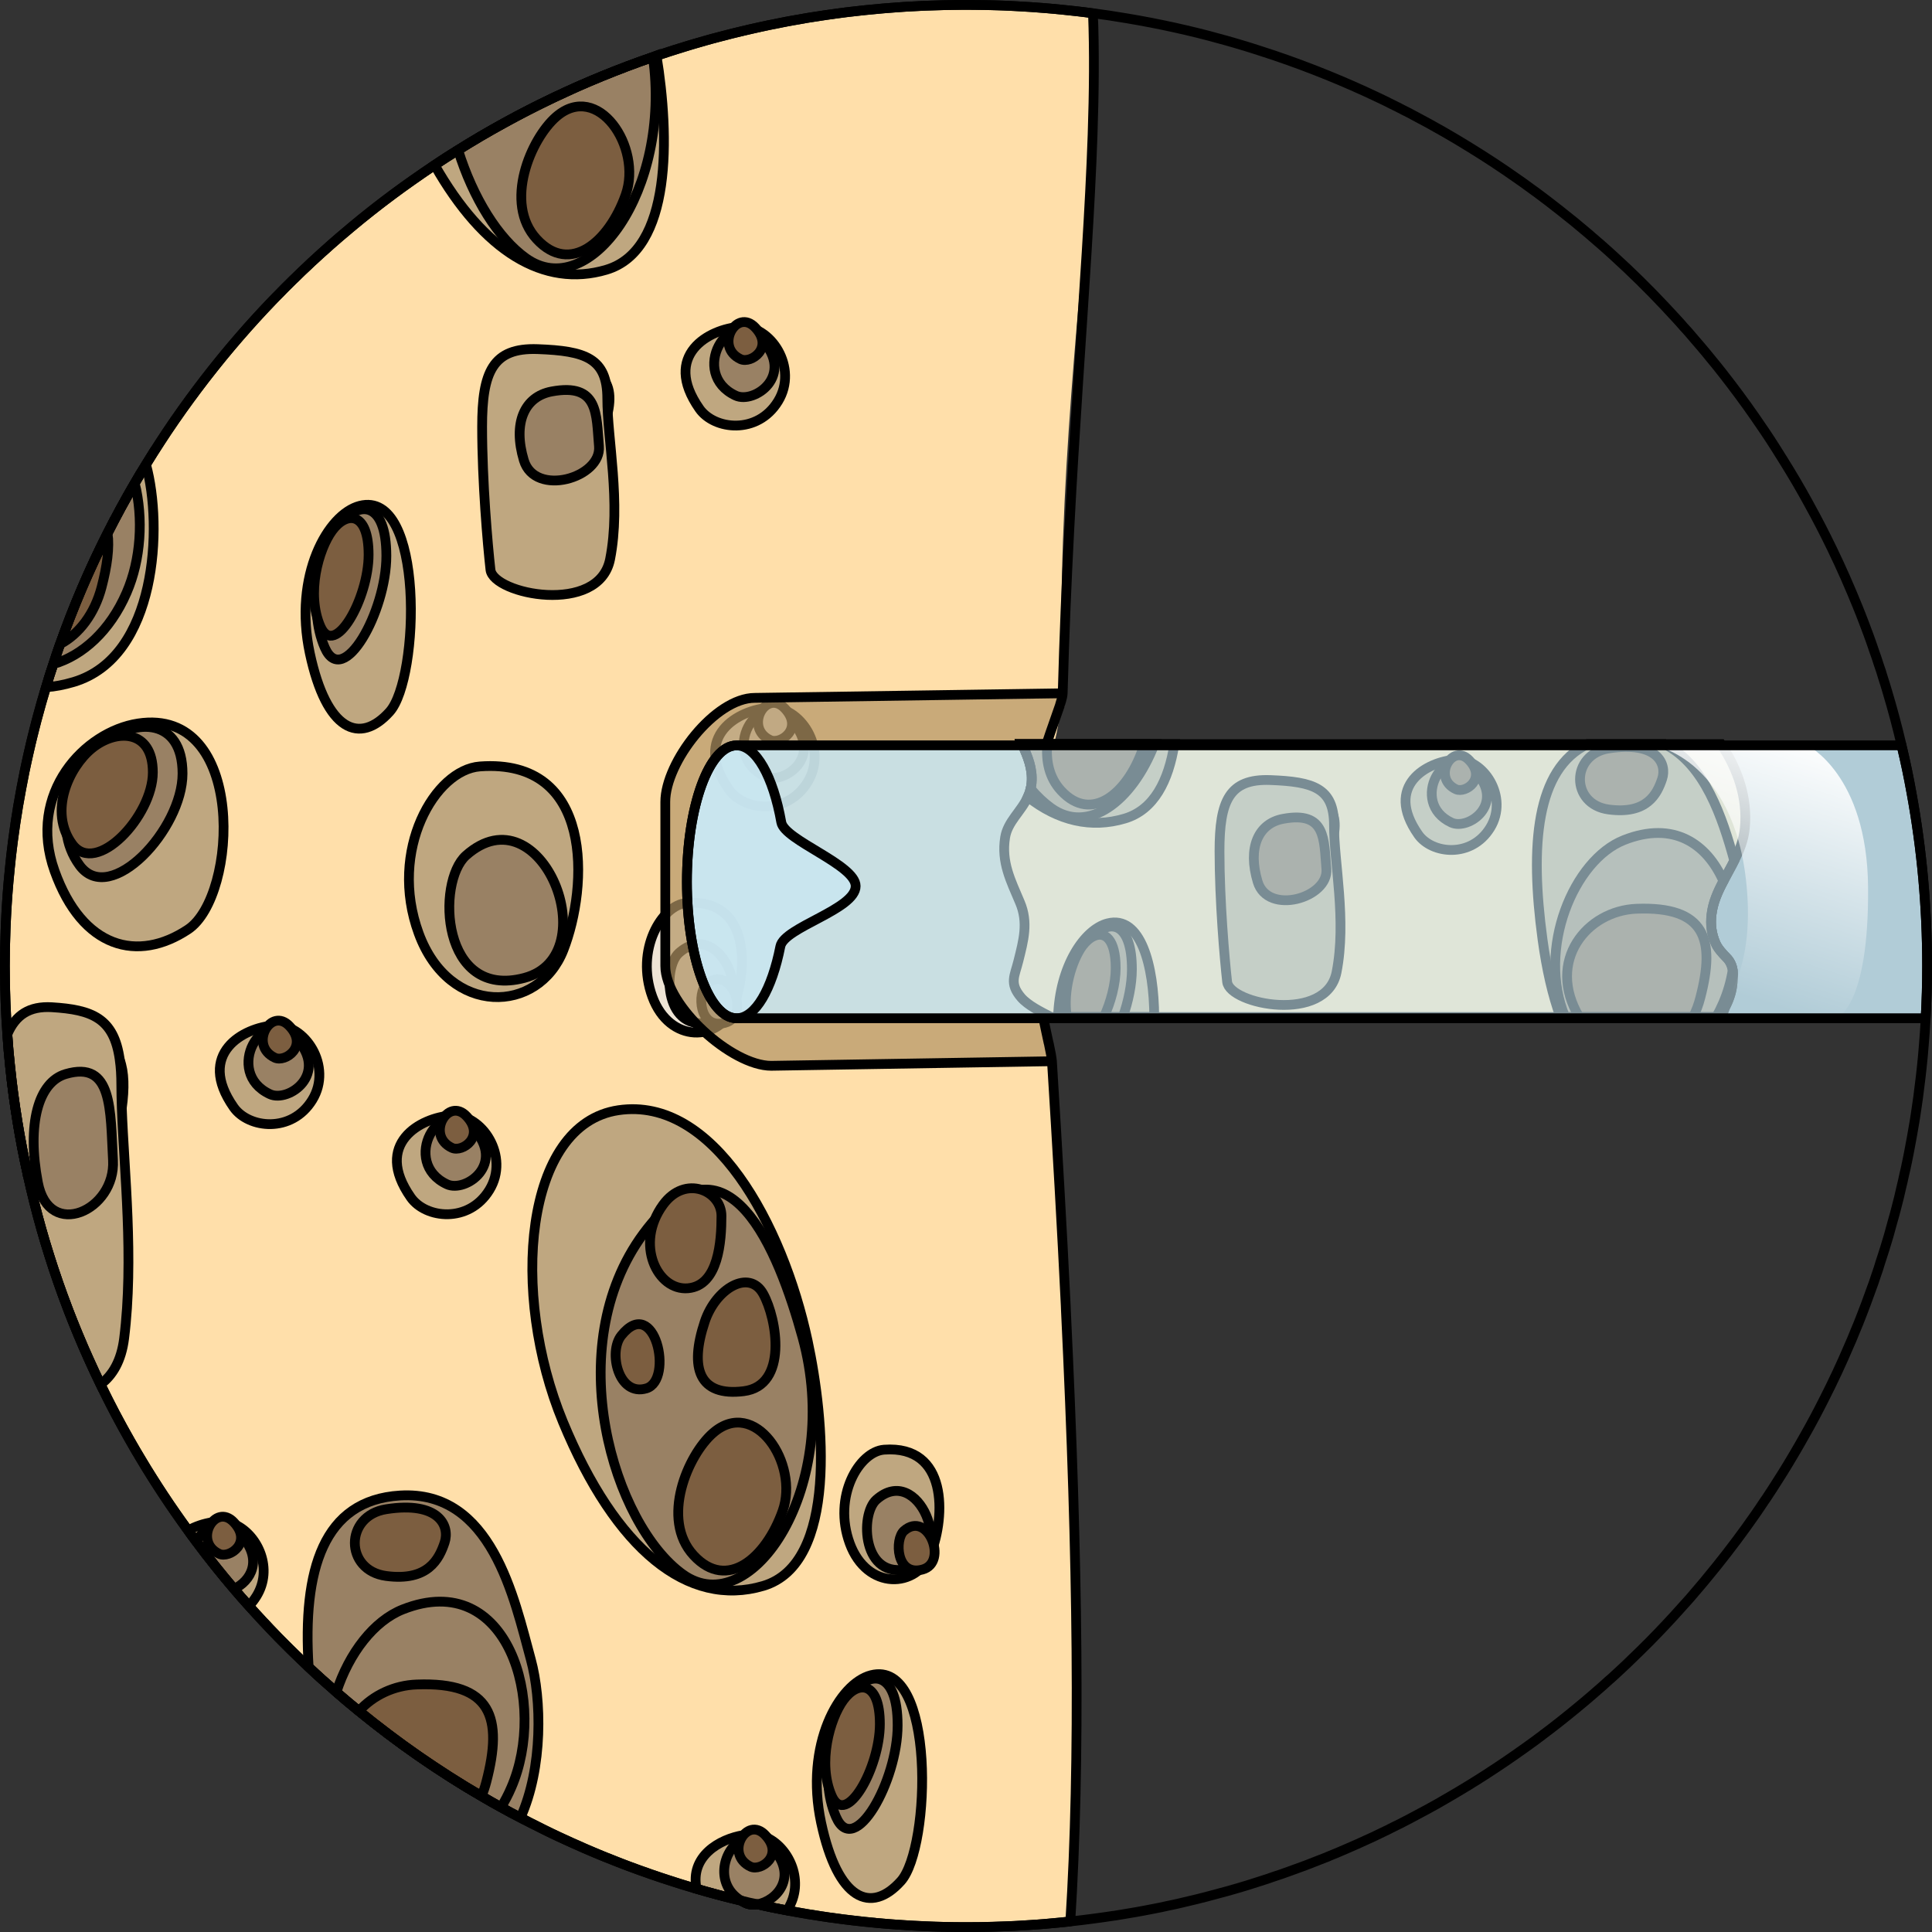 <?xml version="1.0" encoding="utf-8"?>
<!-- Created by: Science Figures, www.sciencefigures.org, Generator: Science Figures Editor -->
<svg version="1.1" id="Camada_1" xmlns="http://www.w3.org/2000/svg" xmlns:xlink="http://www.w3.org/1999/xlink" 
	 width="800px" height="800px" viewBox="0 0 197.8 197.8" enable-background="new 0 0 197.8 197.8" xml:space="preserve">
<rect x="0" y="0" width="197.8" height="197.8" fill="#333333" stroke="none"/>
<g>
	<path fill="#FFDFAA" d="M111.86,13.78c-1.12,16.32-3.65,35.48-3.15,57.2c0,0.12,0.02,0.24,0.04,0.36v0.01
		c0.05,0.32,0.16,0.64,0.23,0.96c-0.28,0.39-0.47,0.88-0.57,1.48c-0.15,0.94-0.33,1.77-0.54,2.52c-0.74,2.72-1.76,4.39-2.45,6.6
		c-0.21,0.64-0.38,1.33-0.52,2.1c-0.01,0.01-0.01,0.02,0,0.04c-0.01,0.03-0.01,0.06-0.01,0.08c-0.5,2.94-0.41,7.11,1.04,14.59
		c0.01,0.1,0.03,0.2,0.06,0.3c0.04,0.23,0.08,0.46,0.12,0.69c0,0.02,0,0.05,0.01,0.08c0.18,1.2,0.19,2.36,0.36,3.46
		c0.13,0.86,0.35,1.68,0.83,2.46c0.01,0.01,0.01,0.02,0.01,0.02c0.01,0.03,0.02,0.04,0.04,0.06l0.01,0.01
		c0.08,0.13,0.16,0.26,0.26,0.38c-0.01,0.26-0.02,0.51-0.03,0.77c-0.01,0.16-0.01,0.31-0.01,0.47c0.01,0.09,0.01,0.16,0.01,0.23
		c0.59,8.83,1.1,17.16,1.51,25c0.01,0.18,0.01,0.35,0.02,0.52c1.32,25.7,1.6,46.2,0.53,62.54c-0.03,0.01-0.05,0.01-0.08,0.01
		c-0.65,0.07-1.3,0.14-1.96,0.19c-0.46,0.05-0.91,0.09-1.37,0.12c-0.05,0-0.1,0.01-0.15,0.01c-0.74,0.05-1.49,0.1-2.24,0.14
		c-0.75,0.03-1.5,0.06-2.26,0.08c-0.9,0.03-1.8,0.04-2.7,0.04c-0.78,0-1.56-0.01-2.34-0.03c-0.5-0.01-0.99-0.02-1.48-0.05
		c-1.11-0.04-2.2-0.1-3.29-0.18c-0.66-0.04-1.32-0.1-1.98-0.16c-0.09,0-0.17-0.01-0.25-0.03c-0.74-0.06-1.48-0.14-2.21-0.23
		c-0.01,0.01-0.01,0-0.01,0c-0.75-0.08-1.49-0.18-2.23-0.29c-0.03,0.01-0.05,0-0.07,0c-0.65-0.1-1.29-0.19-1.93-0.3
		c-0.26-0.03-0.51-0.07-0.75-0.12c-0.55-0.09-1.09-0.19-1.63-0.29c-0.05,0-0.1-0.01-0.15-0.03c-0.09-0.01-0.18-0.03-0.27-0.05
		c-0.93-0.18-1.85-0.36-2.77-0.58h-0.01c-0.01,0.01-0.01,0-0.01,0c-0.43,0.08-0.84,0.04-1.18-0.12c-0.17-0.08-0.33-0.16-0.48-0.26
		c-0.01,0-0.02,0-0.02,0c-0.61-0.14-1.21-0.29-1.81-0.45c-0.39-0.1-0.78-0.21-1.16-0.32c-0.47-0.12-0.94-0.25-1.41-0.39
		c-0.05-0.01-0.09-0.03-0.14-0.04c-0.98-0.28-1.94-0.58-2.9-0.9c-0.54-0.17-1.08-0.35-1.62-0.54c-0.18-0.06-0.36-0.12-0.53-0.19
		c-0.56-0.19-1.12-0.39-1.68-0.6c-0.65-0.24-1.28-0.48-1.91-0.74c-0.66-0.25-1.32-0.52-1.97-0.8c-0.07-0.02-0.13-0.05-0.19-0.08
		c-0.46-0.19-0.91-0.39-1.36-0.6c-0.41-0.17-0.83-0.36-1.23-0.55c-0.97-0.43-1.93-0.89-2.87-1.38c-0.59-0.29-1.18-0.59-1.77-0.9
		c-0.67-0.34-1.34-0.7-1.99-1.07c-0.34-0.18-0.67-0.36-1-0.56c-0.34-0.19-0.67-0.38-1-0.58c-1.11-0.63-2.2-1.3-3.27-1.99
		c-0.54-0.35-1.07-0.69-1.6-1.05c-0.41-0.27-0.82-0.54-1.22-0.82c-1.35-0.92-2.67-1.88-3.96-2.88c-0.85-0.64-1.68-1.3-2.5-1.97
		c-0.39-0.32-0.78-0.63-1.16-0.96c-0.39-0.32-0.77-0.64-1.15-0.98c-0.96-0.83-1.91-1.68-2.84-2.56c-0.01-0.01-0.03-0.02-0.04-0.04
		c-0.41-0.38-0.82-0.77-1.22-1.17c-0.48-0.46-0.96-0.93-1.43-1.41c-0.28-0.27-0.55-0.55-0.81-0.83c-0.34-0.35-0.68-0.7-1-1.06
		c-0.11-0.1-0.2-0.2-0.29-0.3c-0.45-0.48-0.89-0.96-1.32-1.45c-0.01,0-0.01,0-0.01-0.01c-0.52-0.57-1.02-1.15-1.52-1.74
		c-0.34-0.39-0.66-0.78-0.99-1.18c-0.45-0.55-0.9-1.1-1.33-1.66c-0.52-0.65-1.02-1.3-1.51-1.96c-0.3-0.39-0.59-0.78-0.87-1.18
		c-0.43-0.59-0.85-1.18-1.26-1.77c-0.42-0.6-0.83-1.2-1.23-1.81c-0.4-0.6-0.79-1.21-1.18-1.83c-0.39-0.61-0.77-1.23-1.14-1.86
		c-0.38-0.62-0.74-1.24-1.1-1.87c-1.09-1.9-2.11-3.84-3.06-5.82c-0.41-0.85-0.81-1.7-1.19-2.56c-0.36-0.78-0.7-1.57-1.03-2.37
		c-0.11-0.25-0.22-0.51-0.32-0.77c-0.21-0.52-0.42-1.04-0.63-1.57c-0.17-0.44-0.34-0.89-0.5-1.34c-0.11-0.27-0.2-0.54-0.3-0.81
		c-0.19-0.52-0.38-1.04-0.55-1.57c-0.25-0.72-0.49-1.44-0.71-2.16c-0.57-1.81-1.09-3.64-1.56-5.5c-0.23-0.93-0.45-1.86-0.66-2.8
		c0,0-0.01,0,0-0.01c-0.18-0.82-0.36-1.64-0.52-2.46c-0.05-0.21-0.09-0.43-0.12-0.64c-0.12-0.64-0.24-1.27-0.34-1.92
		c-0.05-0.22-0.08-0.45-0.11-0.68c-0.12-0.72-0.23-1.46-0.33-2.19c-0.03-0.17-0.05-0.34-0.07-0.51c-0.11-0.83-0.21-1.66-0.29-2.5
		c-0.01-0.05-0.02-0.09-0.02-0.14c-0.03-0.27-0.06-0.54-0.08-0.82c-0.05-0.48-0.1-0.96-0.13-1.45c-0.03-0.36-0.06-0.72-0.08-1.08
		c-0.06-0.7-0.1-1.41-0.13-2.12c-0.03-0.61-0.06-1.23-0.07-1.85c-0.02-0.39-0.03-0.79-0.03-1.18c-0.01-0.61-0.02-1.22-0.02-1.83
		c0-0.67,0.01-1.33,0.02-1.99c0.01-0.41,0.02-0.82,0.04-1.23c0.01-0.62,0.04-1.23,0.07-1.84c0.04-0.84,0.09-1.68,0.16-2.51
		c0.05-0.67,0.1-1.33,0.18-1.99c0.02-0.3,0.05-0.6,0.09-0.9c0.04-0.5,0.1-1,0.16-1.49c0.11-0.89,0.23-1.78,0.36-2.66
		c0.06-0.38,0.11-0.75,0.18-1.13c0.06-0.4,0.12-0.8,0.2-1.19c0.06-0.37,0.13-0.74,0.2-1.11c0.22-1.22,0.46-2.42,0.74-3.62
		c0.08-0.39,0.17-0.77,0.26-1.15c0.12-0.5,0.24-1,0.37-1.5c0.13-0.51,0.26-1.02,0.4-1.52c0.25-0.91,0.51-1.81,0.78-2.71
		c0.1-0.35,0.21-0.7,0.32-1.05c0.14-0.44,0.28-0.88,0.43-1.32c0.11-0.34,0.22-0.67,0.33-1c0-0.01,0-0.01,0.01-0.02
		c0.11-0.34,0.23-0.68,0.35-1.02l0.01-0.01c0.65-1.83,1.35-3.63,2.1-5.4c0.3-0.72,0.61-1.43,0.93-2.13
		c0.28-0.63,0.57-1.25,0.87-1.87c0.31-0.66,0.63-1.31,0.96-1.96c0.02-0.03,0.03-0.06,0.05-0.09c0.2-0.4,0.41-0.8,0.62-1.2
		c0.45-0.86,0.91-1.72,1.39-2.56c0.23-0.42,0.47-0.84,0.72-1.26c0.21-0.37,0.43-0.74,0.65-1.1c0.16-0.27,0.33-0.55,0.5-0.82
		c0.47-0.77,0.95-1.53,1.44-2.28c0.45-0.7,0.91-1.39,1.38-2.07c0.1-0.15,0.2-0.3,0.31-0.44c0.34-0.5,0.69-0.99,1.05-1.48
		c0.23-0.33,0.48-0.66,0.73-0.99c0.11-0.17,0.24-0.33,0.37-0.5c0.41-0.55,0.83-1.1,1.26-1.64c1.98-2.53,4.09-4.96,6.31-7.28
		c0.27-0.28,0.54-0.56,0.82-0.83c0.37-0.39,0.76-0.79,1.16-1.17c0.15-0.15,0.3-0.3,0.45-0.43c0.42-0.43,0.85-0.84,1.28-1.23
		c0.25-0.25,0.51-0.49,0.77-0.72c0.37-0.35,0.75-0.69,1.13-1.02c0.24-0.23,0.5-0.45,0.75-0.67c0.39-0.35,0.78-0.68,1.18-1.01
		c2.12-1.81,4.32-3.52,6.6-5.13c0.39-0.28,0.79-0.56,1.19-0.83c0.45-0.32,0.91-0.62,1.37-0.93c0.4-0.27,0.79-0.53,1.19-0.78
		c0.4-0.26,0.8-0.52,1.21-0.76c0.62-0.39,1.24-0.77,1.87-1.14c0.25-0.16,0.5-0.31,0.76-0.45c0.51-0.29,1.02-0.59,1.54-0.87
		c1.69-0.95,3.41-1.85,5.17-2.69c0.44-0.21,0.87-0.42,1.31-0.61c0.39-0.19,0.78-0.37,1.18-0.55c0.41-0.19,0.83-0.37,1.26-0.55
		c0.35-0.16,0.71-0.31,1.07-0.45c0.35-0.15,0.7-0.3,1.05-0.43c0.56-0.23,1.13-0.46,1.69-0.66c0.21-0.1,0.43-0.18,0.65-0.25
		c0.69-0.27,1.39-0.52,2.09-0.76c0.1-0.04,0.21-0.07,0.31-0.11c0.12-0.04,0.25-0.08,0.37-0.13c0.04-0.01,0.09-0.03,0.14-0.05
		c0.76-0.25,1.52-0.5,2.28-0.73c0.58-0.19,1.16-0.36,1.75-0.53c0.32-0.1,0.64-0.19,0.96-0.28c0.64-0.17,1.28-0.35,1.93-0.51
		C74.29,3.6,74.3,3.6,74.32,3.6c0.56-0.15,1.12-0.29,1.69-0.42c1.19-0.29,2.39-0.55,3.6-0.78c0.54-0.12,1.09-0.22,1.64-0.32
		c0.2-0.04,0.4-0.07,0.61-0.1c0.44-0.09,0.88-0.16,1.32-0.23c0.42-0.07,0.85-0.13,1.27-0.19c1.57-0.24,3.16-0.43,4.76-0.58
		c0.67-0.07,1.34-0.13,2.02-0.18c0.08-0.01,0.16-0.02,0.25-0.02c0.67-0.05,1.34-0.1,2.02-0.13c0.6-0.04,1.2-0.06,1.81-0.08
		c0.44-0.02,0.88-0.03,1.32-0.04c0.75-0.02,1.51-0.03,2.27-0.03c0.66,0,1.33,0.01,1.99,0.02c0.18,0,0.37,0.01,0.56,0.01
		c0.44,0.01,0.88,0.03,1.32,0.04c0.52,0.02,1.03,0.05,1.54,0.08c0.93,0.05,1.85,0.11,2.77,0.19c0.54,0.04,1.08,0.09,1.62,0.15
		c0.53,0.05,1.07,0.11,1.6,0.17c0.54,0.06,1.07,0.12,1.6,0.2c0.16,0.01,0.32,0.03,0.48,0.06C112.36,5.34,112.16,9.46,111.86,13.78z"
		/>
	<path fill="#BFA780" stroke="#000000" stroke-miterlimit="10" d="M62.07,27.62c-6.38,1.89-12.56-1.9-17.57-10.72
		c0.79-0.53,1.59-1.05,2.4-1.54c6.22-3.89,12.9-7.09,19.95-9.52c0.12-0.04,0.25-0.08,0.37-0.13C68.55,13.93,68.83,25.62,62.07,27.62
		z"/>
	<path fill="#998164" stroke="#000000" stroke-miterlimit="10" d="M53.84,26.43c-2.82-2.01-5.4-6.12-6.94-11.07
		c6.22-3.89,12.9-7.09,19.95-9.52C68.76,19.5,60.33,31.07,53.84,26.43z"/>
	<path fill="#7C5E40" stroke="#000000" stroke-miterlimit="10" d="M56.943,11.952c-2.592,2.247-5.412,8.831-1.994,12.533
		c3.418,3.703,7.405,0.285,9.113-4.557C65.772,15.086,61.215,8.25,56.943,11.952z"/>
	<path fill="#BFA780" stroke="#000000" stroke-miterlimit="10" d="M7.55,69.82c-1.01,0.3-1.95,0.48-2.84,0.54
		c0.23-0.8,0.48-1.59,0.75-2.37c0.22-0.69,0.45-1.36,0.69-2.04l0.01-0.01c1.38-3.91,3.01-7.7,4.86-11.36
		c0.88-1.73,1.8-3.44,2.78-5.11c0.37-0.65,0.76-1.29,1.15-1.92c0,0.02,0.01,0.03,0.01,0.05C16.67,53.87,16.1,67.25,7.55,69.82z"/>
	<path fill="#998164" stroke="#000000" stroke-miterlimit="10" d="M12.96,60.68c-1.69,3.91-4.52,6.45-7.5,7.31
		c0.22-0.69,0.45-1.36,0.69-2.04l0.01-0.01c1.38-3.91,3.01-7.7,4.86-11.36c0.88-1.73,1.8-3.44,2.78-5.11
		C14.69,53.08,14.43,57.3,12.96,60.68z"/>
	<path fill="#7C5E40" stroke="#000000" stroke-miterlimit="10" d="M10.4,60.12c-0.71,2.71-2.29,4.79-4.24,5.82
		c1.38-3.91,3.01-7.7,4.86-11.36C11.22,56.08,10.97,57.94,10.4,60.12z"/>
	<path fill="#BFA780" stroke="#000000" stroke-miterlimit="10" d="M14.132,74.072c-5.466,0.841-11.394,7.12-8.545,15.096
		c2.849,7.975,8.545,9.399,13.672,5.981C24.386,91.731,25.241,72.362,14.132,74.072z"/>
	<path fill="#998164" stroke="#000000" stroke-miterlimit="10" d="M10.714,76.066c-2.999,2.454-5.697,8.26-2.563,12.533
		c3.132,4.271,10.538-3.703,10.538-9.4C18.689,73.503,13.847,73.501,10.714,76.066z"/>
	<path fill="#7C5E40" stroke="#000000" stroke-miterlimit="10" d="M9.407,76.621C7.06,78.541,4.949,83.085,7.4,86.429
		c2.452,3.343,8.248-2.899,8.248-7.355C15.647,74.616,11.858,74.614,9.407,76.621z"/>
	<path fill="#E3DACC" stroke="#000000" stroke-miterlimit="10" d="M12.47,113.44c-0.09,0.67-0.22,1.38-0.38,2.13
		c-0.15,0.7-0.34,1.36-0.58,1.97c-1.52,3.94-4.71,5.82-7.59,3.73c-0.37-0.27-0.73-0.59-1.08-0.99v-0.01
		c-0.81-3.61-1.41-7.29-1.8-11.04c1.13-2.13,3.13-3.53,5.32-3.63c3.36-0.15,5.17,0.87,5.9,2.89c0,0.01,0,0.01,0,0.02
		C12.72,109.78,12.75,111.43,12.47,113.44z"/>
	<path fill="#BFA780" stroke="#000000" stroke-miterlimit="10" d="M12.71,137.02c-0.29,2.32-1.2,3.82-2.42,4.71
		c-3.28-6.76-5.8-13.94-7.45-21.45v-0.01c-0.81-3.61-1.41-7.29-1.8-11.04c-0.12-1.11-0.22-2.22-0.29-3.34c0.85-2,2.27-2.9,4.55-2.77
		c4.11,0.25,6.37,1.11,6.96,5.37c0,0.01,0,0.01,0,0.02c0.11,0.75,0.16,1.61,0.16,2.59c0,0.73,0.02,1.52,0.05,2.34
		C12.71,119.94,13.72,128.92,12.71,137.02z"/>
	<path fill="#998164" stroke="#000000" stroke-miterlimit="10" d="M6.727,109.96c-2.814,0.827-3.989,5.128-2.848,11.108
		c1.139,5.981,7.975,2.847,7.691-2.279C11.284,113.662,11.569,108.536,6.727,109.96z"/>
	<path fill="#BFA780" stroke="#000000" stroke-miterlimit="10" d="M23.927,113.368c1.517,2.164,5.934,2.683,8.047-0.762
		c2.115-3.445-0.765-7.838-3.899-7.625C24.941,105.193,20.061,107.848,23.927,113.368z"/>
	<path fill="#998164" stroke="#000000" stroke-miterlimit="10" d="M27.635,112.022c1.902,0.884,6.101-2.06,2.678-5.73
		C26.891,102.625,22.835,109.793,27.635,112.022z"/>
	<path fill="#7C5E40" stroke="#000000" stroke-miterlimit="10" d="M28.144,108.292c1.069,0.498,3.431-1.16,1.506-3.222
		C27.725,103.006,25.444,107.037,28.144,108.292z"/>
	<path fill="#BFA780" stroke="#000000" stroke-miterlimit="10" d="M82.693,137.303c-2.569-11.989-9.684-25.064-19.368-23.64
		c-9.684,1.424-11.107,18.798-5.695,31.9c5.411,13.102,12.817,19.085,20.507,16.805C85.827,160.09,84.403,145.279,82.693,137.303z"
		/>
	<path fill="#998164" stroke="#000000" stroke-miterlimit="10" d="M82.163,136.916c-2.426-8.816-7.709-22.223-16.298-10.601
		c-8.591,11.622-3.032,29.813,4.043,34.866C76.982,166.236,86.334,152.065,82.163,136.916z"/>
	<path fill="#7C5E40" stroke="#000000" stroke-miterlimit="10" d="M67.883,123.348c-2.931,4.028-0.571,8.829,2.563,8.544
		c3.132-0.284,3.418-4.841,3.418-7.405C73.864,121.924,70.16,120.214,67.883,123.348z"/>
	<path fill="#7C5E40" stroke="#000000" stroke-miterlimit="10" d="M63.61,136.734c-1.354,1.695-0.285,6.266,2.563,5.412
		C69.021,141.292,67.028,132.461,63.61,136.734z"/>
	<path fill="#7C5E40" stroke="#000000" stroke-miterlimit="10" d="M72.155,135.31c-1.597,4.789-0.571,7.691,3.987,7.121
		c4.557-0.569,3.418-7.407,1.994-9.97C76.712,129.898,73.294,131.892,72.155,135.31z"/>
	<path fill="#7C5E40" stroke="#000000" stroke-miterlimit="10" d="M73.009,146.704c-2.592,2.246-5.411,8.829-1.994,12.533
		c3.418,3.702,7.405,0.284,9.115-4.558C81.838,149.836,77.281,143,73.009,146.704z"/>
	<path fill="#BFA780" stroke="#000000" stroke-miterlimit="10" d="M36.83,51.787c-3.268,0.841-6.811,7.12-5.109,15.096
		c1.704,7.975,5.109,9.399,8.175,5.981C42.962,69.446,43.472,50.077,36.83,51.787z"/>
	<path fill="#998164" stroke="#000000" stroke-miterlimit="10" d="M34.787,53.78c-1.792,2.454-3.406,8.26-1.532,12.533
		c1.874,4.271,6.301-3.703,6.301-9.4C39.556,51.217,36.66,51.216,34.787,53.78z"/>
	<path fill="#7C5E40" stroke="#000000" stroke-miterlimit="10" d="M34.005,54.336c-1.401,1.919-2.665,6.464-1.199,9.807
		c1.467,3.343,4.932-2.899,4.932-7.355C37.737,52.33,35.471,52.329,34.005,54.336z"/>
	<path fill="#E3DACC" stroke="#000000" stroke-miterlimit="10" d="M56.112,37.315c-4.634,0.135-8.485,3.975-4.816,8.131
		c3.67,4.157,9.172,2.35,10.55-1.807C63.221,39.483,62.304,37.134,56.112,37.315z"/>
	<path fill="#BFA780" stroke="#000000" stroke-miterlimit="10" d="M55.057,35.744c-4.63-0.172-5.697,2.349-5.697,7.95
		c0,5.603,0.569,12.108,0.855,14.637c0.284,2.53,11.108,4.698,12.247-1.084c1.139-5.782-0.285-12.287-0.285-16.444
		C62.177,36.647,59.899,35.924,55.057,35.744z"/>
	<path fill="#998164" stroke="#000000" stroke-miterlimit="10" d="M56.481,40.08c-2.814,0.525-3.989,3.254-2.848,7.048
		c1.139,3.794,7.975,1.807,7.691-1.447C61.038,42.429,61.323,39.177,56.481,40.08z"/>
	<path fill="#BFA780" stroke="#000000" stroke-miterlimit="10" d="M49.134,78.469c-4.581,0.336-9.399,8.545-6.266,17.091
		c3.134,8.544,12.247,8.26,14.812,1.708C60.242,90.718,60.812,77.614,49.134,78.469z"/>
	<path fill="#998164" stroke="#000000" stroke-miterlimit="10" d="M47.709,87.584c-3.047,2.71-2.563,14.81,5.981,12.533
		C62.236,97.838,55.4,80.748,47.709,87.584z"/>
	<path fill="#EEE4D5" stroke="#000000" stroke-miterlimit="10" d="M70.309,92.446c-2.574,0.188-5.281,4.801-3.521,9.602
		c1.761,4.801,6.881,4.642,8.322,0.96C76.551,99.327,76.87,91.965,70.309,92.446z"/>
	<path fill="#E3DACC" stroke="#000000" stroke-miterlimit="10" d="M69.509,97.567c-1.713,1.521-1.441,8.321,3.36,7.041
		C77.67,103.328,73.83,93.726,69.509,97.567z"/>
	<path fill="#AEA89F" stroke="#000000" stroke-miterlimit="10" d="M72.335,100.759c-0.963,0.856-0.811,4.681,1.89,3.961
		C76.925,103.999,74.765,98.598,72.335,100.759z"/>
	<path fill="#EEE4D5" stroke="#000000" stroke-miterlimit="10" d="M74.633,80.838c1.517,2.164,5.934,2.683,8.049-0.761
		c2.114-3.445-0.765-7.839-3.901-7.625C75.648,72.665,70.768,75.32,74.633,80.838z"/>
	<path fill="#E3DACC" stroke="#000000" stroke-miterlimit="10" d="M78.341,79.494c1.902,0.884,6.101-2.062,2.678-5.73
		C77.597,70.095,73.543,77.264,78.341,79.494z"/>
	<path fill="#E3DACC" stroke="#000000" stroke-miterlimit="10" d="M78.85,75.764c1.069,0.497,3.431-1.16,1.506-3.224
		C78.431,70.477,76.15,74.509,78.85,75.764z"/>
	<path fill="#BFA780" stroke="#000000" stroke-miterlimit="10" d="M42.057,122.593c1.517,2.164,5.934,2.683,8.047-0.762
		c2.115-3.445-0.765-7.838-3.899-7.625C43.071,114.418,38.191,117.074,42.057,122.593z"/>
	<path fill="#998164" stroke="#000000" stroke-miterlimit="10" d="M45.764,121.248c1.902,0.884,6.101-2.06,2.678-5.73
		C45.02,111.851,40.965,119.019,45.764,121.248z"/>
	<path fill="#7C5E40" stroke="#000000" stroke-miterlimit="10" d="M46.273,117.517c1.069,0.498,3.431-1.16,1.506-3.222
		C45.854,112.232,43.573,116.263,46.273,117.517z"/>
	<path fill="#BFA780" stroke="#000000" stroke-miterlimit="10" d="M71.609,41.846c1.515,2.164,5.934,2.683,8.047-0.762
		c2.115-3.445-0.765-7.838-3.899-7.625C72.623,33.671,67.743,36.327,71.609,41.846z"/>
	<path fill="#998164" stroke="#000000" stroke-miterlimit="10" d="M75.317,40.501c1.902,0.884,6.101-2.06,2.678-5.73
		C74.573,31.103,70.517,38.272,75.317,40.501z"/>
	<path fill="#7C5E40" stroke="#000000" stroke-miterlimit="10" d="M75.825,36.77c1.069,0.498,3.432-1.16,1.506-3.222
		C75.406,31.485,73.126,35.516,75.825,36.77z"/>
	<path fill="#BFA780" stroke="#000000" stroke-miterlimit="10" d="M89.176,171.508c-3.269,0.841-6.813,7.12-5.109,15.096
		c1.704,7.975,5.109,9.399,8.173,5.981C95.306,189.166,95.818,169.798,89.176,171.508z"/>
	<path fill="#998164" stroke="#000000" stroke-miterlimit="10" d="M87.133,173.501c-1.793,2.454-3.406,8.26-1.534,12.533
		c1.874,4.271,6.301-3.703,6.301-9.4C91.9,170.938,89.006,170.937,87.133,173.501z"/>
	<path fill="#7C5E40" stroke="#000000" stroke-miterlimit="10" d="M86.351,174.057c-1.403,1.919-2.665,6.464-1.2,9.807
		c1.465,3.343,4.93-2.899,4.93-7.355C90.081,172.051,87.816,172.05,86.351,174.057z"/>
	<path fill="#BFA780" stroke="#000000" stroke-miterlimit="10" d="M90.522,148.419c-2.574,0.188-5.281,4.801-3.521,9.602
		c1.761,4.801,6.881,4.642,8.322,0.96C96.764,155.301,97.083,147.938,90.522,148.419z"/>
	<path fill="#998164" stroke="#000000" stroke-miterlimit="10" d="M89.721,153.541c-1.713,1.521-1.441,8.321,3.36,7.041
		C97.883,159.302,94.043,149.699,89.721,153.541z"/>
	<path fill="#7C5E40" stroke="#000000" stroke-miterlimit="10" d="M92.547,156.732c-0.963,0.856-0.811,4.681,1.89,3.961
		C97.137,159.973,94.978,154.572,92.547,156.732z"/>
	<path fill="#BFA780" stroke="#000000" stroke-miterlimit="10" d="M80.68,195.43c-0.03,0.05-0.07,0.11-0.1,0.16
		c-1.02-0.19-2.03-0.39-3.04-0.63h-0.01c-0.43,0.08-0.85,0.04-1.19-0.12c-0.17-0.08-0.33-0.16-0.48-0.26h-0.01
		c-1.53-0.36-3.04-0.76-4.53-1.2c-0.71-3.32,2.33-5.1,4.8-5.5h0.01c0.22-0.04,0.44-0.07,0.65-0.08c0.63-0.04,1.25,0.1,1.82,0.38
		C80.87,189.31,82.37,192.67,80.68,195.43z"/>
	<path fill="#998164" stroke="#000000" stroke-miterlimit="10" d="M77.54,194.96h-0.01c-0.43,0.08-0.85,0.04-1.19-0.12
		c-0.17-0.08-0.33-0.16-0.48-0.26h-0.01c-2.65-1.63-1.86-5.03-0.06-6.13c0.92-0.58,2.11-0.54,3.23,0.66
		c0.02,0.02,0.03,0.03,0.04,0.05C81.8,192.15,79.5,194.64,77.54,194.96z"/>
	<path fill="#7C5E40" stroke="#000000" stroke-miterlimit="10" d="M76.852,191.113c1.069,0.497,3.431-1.16,1.506-3.224
		C76.433,185.826,74.152,189.859,76.852,191.113z"/>
	<path fill="#998164" stroke="#000000" stroke-miterlimit="10" d="M53.29,186.1c-0.67-0.34-1.33-0.7-1.99-1.07
		c-0.67-0.37-1.34-0.74-2-1.14c-4.42-2.57-8.61-5.49-12.55-8.71c-0.78-0.63-1.55-1.27-2.31-1.94c-0.96-0.83-1.91-1.68-2.84-2.56
		c-0.63-9.92,1.47-17.09,9.36-17.57c9.4-0.57,11.68,10.54,13.39,16.8C55.45,173.95,55.61,180.95,53.29,186.1z"/>
	<path fill="#998164" stroke="#000000" stroke-miterlimit="10" d="M52.35,183c-0.31,0.73-0.67,1.41-1.05,2.03
		c-0.67-0.37-1.34-0.74-2-1.14c-4.42-2.57-8.61-5.49-12.55-8.71c-0.78-0.63-1.55-1.27-2.31-1.94c1.29-3.99,3.84-7.3,6.81-8.47
		C52.07,160.5,56.06,174.45,52.35,183z"/>
	<path fill="#7C5E40" stroke="#000000" stroke-miterlimit="10" d="M49.79,182.43c-0.13,0.51-0.3,1-0.49,1.46
		c-4.42-2.57-8.61-5.49-12.55-8.71c1.46-1.62,3.61-2.64,5.92-2.72C50.36,172.17,51.5,175.88,49.79,182.43z"/>
	<path fill="#7C5E40" stroke="#000000" stroke-miterlimit="10" d="M39.536,154.514c-4.285,0.677-4.271,6.266,0,6.836
		c4.273,0.569,5.411-1.708,5.982-3.418C46.088,156.224,44.948,153.661,39.536,154.514z"/>
	<path fill="#BFA780" stroke="#000000" stroke-miterlimit="10" d="M26.27,163.4c-0.24,0.39-0.5,0.72-0.79,1.01
		c-0.52-0.57-1.02-1.15-1.52-1.74c-1.33-1.56-2.61-3.16-3.83-4.8c-0.3-0.39-0.59-0.78-0.87-1.18c0.78-0.44,1.64-0.71,2.45-0.84h0.01
		c0.22-0.04,0.44-0.07,0.65-0.08c0.63-0.04,1.25,0.1,1.82,0.38C26.46,157.28,27.96,160.64,26.27,163.4z"/>
	<path fill="#998164" stroke="#000000" stroke-miterlimit="10" d="M23.96,162.67c-1.33-1.56-2.61-3.16-3.83-4.8
		c0.29-0.62,0.72-1.14,1.25-1.45c0.92-0.58,2.11-0.54,3.23,0.66c0.02,0.02,0.03,0.03,0.04,0.05
		C27.01,159.7,25.64,161.91,23.96,162.67z"/>
	<path fill="#7C5E40" stroke="#000000" stroke-miterlimit="10" d="M22.442,159.083c1.069,0.496,3.431-1.16,1.506-3.224
		C22.025,153.796,19.743,157.829,22.442,159.083z"/>
	<path opacity="0.7" fill="#B29565" d="M104.842,89.374c0.36,9.9,2.81,17.666,2.762,19.278l-28.045,0.466
		c-4.067,0-11.445-6.151-11.445-10.218V82.1c0-4.067,5.1-10.652,9.167-10.652l31.428-0.466
		C108.262,75.844,104.419,77.748,104.842,89.374z"/>
	<path fill="none" stroke="#000000" stroke-linecap="round" stroke-linejoin="round" stroke-miterlimit="10" d="M107.604,108.652
		l-28.644,0.466c-4.067,0-10.847-6.151-10.847-10.218V82.1c0-4.067,5.1-10.652,9.167-10.652l31.428-0.466"/>
	<path fill="none" stroke="#000000" stroke-linecap="round" stroke-linejoin="round" stroke-miterlimit="10" d="M105.42,82.91
		c-0.35,1.99-0.58,4.16-0.58,6.46c0,3.37,0.5,7.08,1.09,10.35c0.05,0.33,0.11,0.67,0.18,0.99c0,0.02,0,0.05,0.01,0.08
		c0.04,0.19,0.07,0.39,0.11,0.58c0.08,0.44,0.17,0.86,0.25,1.26c0.02,0.07,0.03,0.13,0.04,0.19c0.1,0.5,0.2,0.98,0.3,1.43
		c0.2,0.98,0.39,1.84,0.54,2.54l0.01,0.01c0.09,0.45,0.17,0.84,0.23,1.15c0.05,0.31,0.09,0.54,0.1,0.7c0.55,8.83,1.03,17.16,1.41,25
		c0.01,0.18,0.01,0.35,0.02,0.52c1.24,25.7,1.49,46.2,0.45,62.55c-3.51,0.39-7.07,0.58-10.68,0.58c-6.26,0-12.38-0.59-18.32-1.71
		c-1.02-0.19-2.03-0.39-3.04-0.63h-0.01c-0.43,0.08-0.85,0.04-1.19-0.12c-0.17-0.08-0.33-0.16-0.48-0.26h-0.01
		c-1.53-0.36-3.04-0.76-4.53-1.2c-6.29-1.83-12.33-4.28-18.03-7.28c-0.67-0.34-1.33-0.7-1.99-1.07c-0.67-0.37-1.34-0.74-2-1.14
		c-4.42-2.57-8.61-5.49-12.55-8.71c-0.78-0.63-1.55-1.27-2.31-1.94c-0.96-0.83-1.91-1.68-2.84-2.56c-2.13-1.99-4.18-4.09-6.12-6.27
		c-0.52-0.57-1.02-1.15-1.52-1.74c-1.33-1.56-2.61-3.16-3.83-4.8c-0.3-0.39-0.59-0.78-0.87-1.18c-3.42-4.69-6.43-9.7-8.97-14.96
		c-3.28-6.76-5.8-13.94-7.45-21.45v-0.01c-0.81-3.61-1.41-7.29-1.8-11.04c-0.12-1.11-0.22-2.22-0.29-3.34
		c-0.17-2.31-0.25-4.64-0.25-6.99c0-9.93,1.47-19.51,4.21-28.54c0.23-0.8,0.48-1.59,0.75-2.37c0.22-0.69,0.45-1.36,0.69-2.04
		l0.01-0.01c1.38-3.91,3.01-7.7,4.86-11.36c0.88-1.73,1.8-3.44,2.78-5.11c0.37-0.65,0.76-1.29,1.15-1.92
		C22.45,35.3,32.56,24.83,44.5,16.9c0.79-0.53,1.59-1.05,2.4-1.54c6.22-3.89,12.9-7.09,19.95-9.52c0.12-0.04,0.25-0.08,0.37-0.13
		C77.16,2.33,87.82,0.5,98.9,0.5c4.41,0,8.75,0.29,13,0.86c0.15,3.89,0.11,8.02-0.04,12.42c-0.52,15.2-2.42,33.69-3.06,57.18
		c0,0.1-0.02,0.23-0.05,0.38v0.01c-0.05,0.22-0.12,0.48-0.22,0.79c-0.01,0.02-0.02,0.05-0.02,0.08c-0.25,0.73-0.6,1.71-1.01,2.89
		c0,0.01-0.01,0.02-0.01,0.03c-0.13,0.37-0.26,0.76-0.39,1.17C106.49,78.15,105.86,80.39,105.42,82.91z"/>
</g>
<path opacity="0.6" fill="#CAEAF7" d="M197.298,98.9c0,1.8-0.05,3.58-0.15,5.35H75.408c-2.81,0-5.08-6.26-5.08-13.97
	s2.27-13.97,5.08-13.97h119.28c0.01,0.04,0.02,0.08,0.02,0.12c0.38,1.58,0.71,3.18,1,4.79C196.758,86.96,197.298,92.86,197.298,98.9
	z"/>
<g>
	<path fill="none" d="M176.504,103.406c0.166-0.449,0.448-0.916,0.72-1.387c0.139-1.081,0.237-2.158,0.21-3.241
		c-0.571-0.723-1.442-1.384-1.8-2.217c-0.406-0.945-0.526-1.902-0.408-2.916c0.374-3.211,3.082-5.513,3.415-8.841
		c0.31-3.097-0.737-6.078-2.431-8.618H104.65c0.551,1.24,1.097,2.476,0.964,3.981c-0.214,2.417-2.378,3.476-2.713,5.566
		c-0.41,2.557,0.58,4.428,1.517,6.632c0.886,2.085,0.365,3.921-0.149,6.01c-0.375,1.524-0.969,2.296,0.276,3.749
		c0.686,0.801,2.023,1.46,3.068,1.998h68.668C176.342,103.889,176.413,103.652,176.504,103.406z"/>
	<g>
		<path fill="#FFDFAA" d="M178.635,84.807c-0.12,1.21-0.56,2.28-1.08,3.31c-0.35,0.71-0.75,1.39-1.11,2.09
			c-0.58,1.09-1.08,2.2-1.22,3.44c-0.12,1.01,0,1.97,0.41,2.91c0.24,0.56,0.7,1.04,1.15,1.51c0.34,0.34,0.54,0.79,0.61,1.26
			c0.03,0.14,0.03,0.29,0.03,0.43c-0.01,0.3-0.03,0.6-0.05,0.9c-0.07,0.8-0.31,1.57-0.67,2.29c-0.08,0.15-0.15,0.31-0.2,0.46
			c-0.09,0.25-0.16,0.48-0.22,0.72h-68.67c-1.05-0.54-2.38-1.2-3.07-2c-1.25-1.46-0.65-2.23-0.28-3.75
			c0.52-2.09,1.04-3.93,0.15-6.01c-0.93-2.21-1.92-4.08-1.51-6.63c0.26-1.63,1.63-2.63,2.32-4.15c0.12-0.26,0.22-0.54,0.29-0.84
			c0.05-0.18,0.08-0.38,0.1-0.58c0.13-1.5-0.41-2.74-0.97-3.98h71.56C177.905,78.727,178.945,81.707,178.635,84.807z"/>
		<path fill="#BFA780" stroke="#000000" stroke-miterlimit="10" d="M120.235,76.187c-0.59,3.72-2.07,6.73-5.09,7.62
			c-3.43,1.02-6.79,0.24-9.92-2.22c0.12-0.26,0.22-0.54,0.29-0.84c0.05-0.18,0.08-0.38,0.1-0.58c0.13-1.5-0.41-2.74-0.97-3.98
			H120.235z"/>
		<path fill="#998164" stroke="#000000" stroke-miterlimit="10" d="M118.195,76.187c-2.33,5.95-6.81,9.23-10.58,6.54
			c-0.72-0.52-1.43-1.18-2.1-1.98c0.05-0.18,0.08-0.38,0.1-0.58c0.13-1.5-0.41-2.74-0.97-3.98H118.195z"/>
		<path fill="#7C5E40" stroke="#000000" stroke-miterlimit="10" d="M117.135,76.187c-0.05,0.2-0.1,0.4-0.17,0.59
			c-1.56,4.43-5.21,7.55-8.33,4.17c-1.22-1.32-1.57-3.04-1.41-4.76H117.135z"/>
		<path fill="#BFA780" stroke="#000000" stroke-miterlimit="10" d="M177.395,99.327c0.03,0.14,0.03,0.29,0.03,0.43
			c-0.01,0.3-0.03,0.6-0.05,0.9c-0.07,0.8-0.31,1.57-0.67,2.29c-0.08,0.15-0.15,0.31-0.2,0.46c-0.09,0.25-0.16,0.48-0.22,0.72
			h-16.52c-0.81-2.2-1.42-4.87-1.84-7.95c-1.31-9.65-0.66-17.46,4.61-19.99h7.89c4.12,2.08,5.92,7.52,7.13,11.93
			c-0.35,0.71-0.75,1.39-1.11,2.09c-0.58,1.09-1.08,2.2-1.22,3.44c-0.12,1.01,0,1.97,0.41,2.91c0.24,0.56,0.7,1.04,1.15,1.51
			C177.125,98.407,177.325,98.857,177.395,99.327z"/>
		<path fill="#998164" stroke="#000000" stroke-miterlimit="10" d="M177.395,99.327c-0.19,1.17-0.52,2.3-0.97,3.35
			c-0.22,0.51-0.46,0.99-0.72,1.45h-15.46c-2.93-6.94,0.86-16.09,6.02-18.12c5.07-2,8.49,0.37,10.18,4.2
			c-0.58,1.09-1.08,2.2-1.22,3.44c-0.12,1.01,0,1.97,0.41,2.91c0.24,0.56,0.7,1.04,1.15,1.51
			C177.125,98.407,177.325,98.857,177.395,99.327z"/>
		<path fill="#7C5E40" stroke="#000000" stroke-miterlimit="10" d="M174.075,102.157c-0.18,0.71-0.43,1.37-0.74,1.97h-11.65
			c-3.44-5.75,0.8-10.9,5.88-11.09C174.595,92.777,175.645,96.167,174.075,102.157z"/>
		<path fill="#7C5E40" stroke="#000000" stroke-miterlimit="10" d="M164.698,76.624c-3.92,0.619-3.907,5.732,0,6.253
			c3.908,0.521,4.95-1.563,5.472-3.126C170.691,78.188,169.648,75.843,164.698,76.624z"/>
		<path fill="#BFA780" stroke="#000000" stroke-miterlimit="10" d="M118.175,104.127h-9.85c0.15-5.19,2.68-8.98,5.07-9.59
			C116.795,93.667,118.145,98.847,118.175,104.127z"/>
		<path fill="#998164" stroke="#000000" stroke-miterlimit="10" d="M115.885,99.227c0,1.56-0.37,3.32-0.93,4.9h-5.59
			c-0.08-3.07,1-6.18,2.16-7.76c0.14-0.18,0.28-0.36,0.44-0.51C113.635,94.047,115.885,94.427,115.885,99.227z"/>
		<path fill="#7C5E40" stroke="#000000" stroke-miterlimit="10" d="M114.225,99.117c0,1.63-0.51,3.52-1.21,5.01h-3.79
			c-0.44-2.74,0.53-5.81,1.58-7.26c0.36-0.48,0.76-0.83,1.16-1.01C113.095,95.317,114.225,96.117,114.225,99.117z"/>
		<path fill="#E3DACC" stroke="#000000" stroke-width="0.75" stroke-miterlimit="10" d="M131.03,81.302
			c-4.24,0.124-7.761,3.636-4.406,7.438c3.356,3.801,8.39,2.149,9.65-1.653C137.533,83.285,136.693,81.137,131.03,81.302z"/>
		<path fill="#BFA780" stroke="#000000" stroke-miterlimit="10" d="M130.064,79.864c-4.233-0.158-5.21,2.147-5.21,7.272
			c0,5.124,0.521,11.074,0.781,13.388c0.261,2.315,10.161,4.297,11.204-0.992c1.042-5.289-0.261-11.239-0.261-15.04
			C136.578,80.691,134.493,80.03,130.064,79.864z"/>
		<path fill="#7C5E40" stroke="#000000" stroke-miterlimit="10" d="M131.367,83.831c-2.572,0.479-3.647,2.975-2.606,6.446
			c1.043,3.471,7.296,1.653,7.035-1.322C135.536,85.98,135.796,83.005,131.367,83.831z"/>
		<path fill="#BFA780" stroke="#000000" stroke-miterlimit="10" d="M145.204,85.445c1.387,1.979,5.428,2.454,7.363-0.696
			c1.933-3.151-0.7-7.171-3.568-6.975C146.132,77.968,141.668,80.398,145.204,85.445z"/>
		<path fill="#998164" stroke="#000000" stroke-miterlimit="10" d="M148.597,84.216c1.739,0.808,5.581-1.886,2.45-5.242
			C147.915,75.618,144.207,82.175,148.597,84.216z"/>
		<path fill="#7C5E40" stroke="#000000" stroke-miterlimit="10" d="M149.061,80.803c0.978,0.454,3.139-1.061,1.378-2.949
			C148.679,75.967,146.592,79.656,149.061,80.803z"/>
	</g>
	<path fill="none" stroke="#000000" stroke-miterlimit="10" d="M178.635,84.807c-0.12,1.21-0.56,2.28-1.08,3.31
		c-0.35,0.71-0.75,1.39-1.11,2.09c-0.58,1.09-1.08,2.2-1.22,3.44c-0.12,1.01,0,1.97,0.41,2.91c0.24,0.56,0.7,1.04,1.15,1.51
		c0.34,0.34,0.54,0.79,0.61,1.26c0.03,0.14,0.03,0.29,0.03,0.43c-0.01,0.3-0.03,0.6-0.05,0.9c-0.07,0.8-0.31,1.57-0.67,2.29
		c-0.08,0.15-0.15,0.31-0.2,0.46c-0.09,0.25-0.16,0.48-0.22,0.72h-68.67c-1.05-0.54-2.38-1.2-3.07-2c-1.25-1.46-0.65-2.23-0.28-3.75
		c0.52-2.09,1.04-3.93,0.15-6.01c-0.93-2.21-1.92-4.08-1.51-6.63c0.26-1.63,1.63-2.63,2.32-4.15c0.12-0.26,0.22-0.54,0.29-0.84
		c0.05-0.18,0.08-0.38,0.1-0.58c0.13-1.5-0.41-2.74-0.97-3.98h71.56C177.905,78.727,178.945,81.707,178.635,84.807z"/>
</g>
<path opacity="0.6" fill="#CAEAF7" d="M197.298,98.9c0,1.8-0.05,3.58-0.15,5.35H75.408c-2.81,0-5.08-6.26-5.08-13.97
	s2.27-13.97,5.08-13.97h119.28c0.01,0.04,0.02,0.08,0.02,0.12c0.38,1.58,0.71,3.18,1,4.79C196.758,86.96,197.298,92.86,197.298,98.9
	z"/>
<linearGradient id="SVGID_1_" gradientUnits="userSpaceOnUse" x1="184.041" y1="74.932" x2="175.787" y2="101.138">
	<stop  offset="0" style="stop-color:#FFFFFF"/>
	<stop  offset="1" style="stop-color:#FFFFFF;stop-opacity:0"/>
</linearGradient>
<path fill="url(#SVGID_1_)" d="M185.038,76.31c0,0,6.12,2.97,6.217,14.519c0.104,12.424-3.247,13.386-3.247,13.386l-12.781,0.035
	c0,0,4.171-3.07,3.691-12.19c-0.753-14.314-9.61-15.75-9.61-15.75H185.038z"/>
<path opacity="0.6" fill="#CAEAF7" d="M87.603,90.718c0,1.358-7.381,4.967-7.709,6.172c-1.586,5.823-2.281,7.362-4.481,7.362
	c-2.813,0-5.088-6.257-5.088-13.968c0-7.711,2.276-13.968,5.088-13.968c2.343,0,4.369,3.808,4.577,7.875
	C80.048,85.347,87.603,89.467,87.603,90.718z"/>
<path fill="none" stroke="#000000" stroke-linecap="round" stroke-linejoin="round" stroke-miterlimit="10" d="M87.603,90.718
	c0,2.389-7.322,4.205-7.709,6.172c-0.862,4.381-2.551,7.362-4.481,7.362c-2.813,0-5.088-6.257-5.088-13.968
	c0-7.711,2.276-13.968,5.088-13.968c2.005,0,3.749,3.214,4.577,7.875C80.316,86.031,87.603,88.533,87.603,90.718z"/>
<path fill="none" stroke="#000000" stroke-linecap="round" stroke-linejoin="round" stroke-miterlimit="10" d="M197.298,98.9
	c0,1.8-0.05,3.58-0.15,5.35H75.408c-2.81,0-5.08-6.26-5.08-13.97s2.27-13.97,5.08-13.97h119.28c0.01,0.04,0.02,0.08,0.02,0.12
	c0.38,1.58,0.71,3.18,1,4.79C196.758,86.96,197.298,92.86,197.298,98.9z"/>
<path fill="none" d="M197.3,98.9c0,1.8-0.05,3.58-0.15,5.35c0,0.08,0,0.15-0.01,0.22c-0.05,0.81-0.1,1.61-0.17,2.42
	c-0.06,0.8-0.13,1.6-0.22,2.4c-0.07,0.68-0.15,1.35-0.24,2.02c-0.08,0.69-0.17,1.39-0.28,2.08c-0.06,0.46-0.14,0.92-0.21,1.38
	c-0.09,0.54-0.18,1.08-0.28,1.62c-0.1,0.57-0.21,1.14-0.32,1.71c-0.11,0.53-0.21,1.06-0.33,1.59c-0.04,0.18-0.08,0.37-0.13,0.55
	c-0.09,0.44-0.19,0.88-0.3,1.32c-0.15,0.68-0.31,1.35-0.49,2.02c-0.13,0.5-0.26,1-0.41,1.5c-0.25,0.97-0.53,1.92-0.83,2.87
	c-0.14,0.44-0.28,0.89-0.43,1.33c-0.11,0.39-0.24,0.77-0.37,1.14c-0.2,0.62-0.41,1.23-0.64,1.83c-0.26,0.73-0.53,1.46-0.81,2.18
	c-0.26,0.69-0.54,1.38-0.83,2.06c-0.16,0.41-0.33,0.81-0.51,1.21c-0.8,1.89-1.67,3.74-2.59,5.55c-0.63,1.25-1.28,2.48-1.97,3.69
	c-0.34,0.61-0.69,1.22-1.05,1.83c-0.07,0.13-0.14,0.25-0.22,0.37c-0.32,0.55-0.66,1.1-1,1.65c-0.03,0.05-0.06,0.11-0.1,0.16
	c-0.29,0.47-0.59,0.94-0.89,1.4c-0.22,0.35-0.45,0.7-0.68,1.04c-0.05,0.07-0.09,0.14-0.15,0.21c-0.32,0.49-0.65,0.97-0.98,1.45
	c-1.25,1.8-2.57,3.56-3.94,5.27c-0.88,1.11-1.79,2.2-2.72,3.26c-0.1,0.12-0.21,0.24-0.32,0.36c-0.94,1.07-1.9,2.11-2.88,3.13
	c-0.64,0.67-1.29,1.33-1.95,1.97c-0.42,0.41-0.84,0.82-1.26,1.22l-0.06,0.06c-0.51,0.48-1.02,0.96-1.54,1.43
	c-0.09,0.09-0.19,0.17-0.29,0.25c-0.47,0.43-0.93,0.85-1.41,1.25c-0.06,0.06-0.12,0.11-0.18,0.16c-0.55,0.48-1.11,0.95-1.67,1.41
	c-0.56,0.46-1.11,0.91-1.68,1.36c-0.04,0.04-0.1,0.08-0.15,0.12c-0.56,0.44-1.13,0.88-1.71,1.31c-0.02,0.02-0.04,0.04-0.07,0.06
	c-0.56,0.42-1.13,0.84-1.71,1.25c-0.65,0.47-1.32,0.93-1.99,1.39c-0.63,0.43-1.26,0.85-1.9,1.26c-0.02,0.01-0.03,0.02-0.04,0.03
	c-1.27,0.82-2.56,1.61-3.87,2.37c-0.77,0.46-1.56,0.9-2.35,1.33c-0.55,0.3-1.11,0.6-1.67,0.89c-0.64,0.34-1.29,0.67-1.94,0.98
	c-0.11,0.06-0.22,0.12-0.33,0.17l-1.5,0.72c-0.26,0.12-0.52,0.24-0.79,0.36c-0.56,0.26-1.12,0.51-1.68,0.75
	c-0.7,0.31-1.41,0.61-2.11,0.89c-0.01,0.01-0.02,0.01-0.03,0.02c-0.7,0.28-1.4,0.55-2.1,0.82c-0.03,0.02-0.07,0.03-0.1,0.04
	c-0.57,0.21-1.13,0.42-1.7,0.62c-0.57,0.21-1.14,0.41-1.71,0.59c-0.44,0.16-0.89,0.31-1.35,0.45c-1.46,0.48-2.95,0.92-4.45,1.31
	c-1.31,0.36-2.64,0.69-3.97,0.99c-0.35,0.08-0.71,0.16-1.08,0.23c-0.47,0.11-0.95,0.21-1.44,0.3c-0.59,0.12-1.2,0.23-1.81,0.34
	c-0.71,0.12-1.43,0.24-2.15,0.36c-0.01,0-0.02,0.01-0.04,0c-0.73,0.11-1.46,0.22-2.19,0.31c-0.74,0.1-1.48,0.19-2.22,0.27
	c-0.03,0.01-0.05,0.01-0.08,0.01c-0.65,0.07-1.3,0.14-1.96,0.19c-0.46,0.05-0.91,0.09-1.37,0.12c-0.05,0-0.1,0.01-0.15,0.01
	c-0.74,0.05-1.49,0.1-2.24,0.14c-0.75,0.03-1.5,0.06-2.26,0.08c-0.9,0.03-1.8,0.04-2.7,0.04c-0.78,0-1.56-0.01-2.34-0.03
	c-0.5-0.01-0.99-0.02-1.48-0.05c-1.11-0.04-2.2-0.1-3.29-0.18c-0.66-0.04-1.32-0.1-1.98-0.16c-0.09,0-0.17-0.01-0.25-0.03
	c-0.74-0.06-1.48-0.14-2.21-0.23c-0.01,0.01-0.01,0-0.01,0c-0.75-0.08-1.49-0.18-2.23-0.29c-0.03,0.01-0.05,0-0.07,0
	c-0.65-0.1-1.29-0.19-1.93-0.3c-0.26-0.03-0.51-0.07-0.75-0.12c-0.55-0.09-1.09-0.19-1.63-0.29c-0.05,0-0.1-0.01-0.15-0.03
	c-0.09-0.01-0.18-0.03-0.27-0.05c-0.93-0.18-1.85-0.36-2.77-0.58h-0.01c-0.01,0.01-0.01,0-0.01,0c-0.56-0.11-1.11-0.24-1.66-0.38
	c-0.01,0-0.02,0-0.02,0c-0.61-0.14-1.21-0.29-1.81-0.45c-0.39-0.1-0.78-0.21-1.16-0.32c-0.47-0.12-0.94-0.25-1.41-0.39
	c-0.05-0.01-0.09-0.03-0.14-0.04c-0.98-0.28-1.94-0.58-2.9-0.9c-0.54-0.17-1.08-0.35-1.62-0.54c-0.18-0.06-0.36-0.12-0.53-0.19
	c-0.56-0.19-1.12-0.39-1.68-0.6c-0.65-0.24-1.28-0.48-1.91-0.74c-0.66-0.25-1.32-0.52-1.97-0.8c-0.07-0.02-0.13-0.05-0.19-0.08
	c-0.46-0.19-0.91-0.39-1.36-0.6c-0.41-0.17-0.83-0.36-1.23-0.55c-0.97-0.43-1.93-0.89-2.87-1.38c-0.59-0.29-1.18-0.59-1.77-0.9
	c-0.67-0.34-1.34-0.7-1.99-1.07c-0.34-0.18-0.67-0.36-1-0.56c-0.34-0.19-0.67-0.38-1-0.58c-1.11-0.63-2.2-1.3-3.27-1.99
	c-0.54-0.35-1.07-0.69-1.6-1.05c-0.41-0.27-0.82-0.54-1.22-0.82c-1.35-0.92-2.67-1.88-3.96-2.88c-0.85-0.64-1.68-1.3-2.5-1.97
	c-0.39-0.32-0.78-0.63-1.16-0.96c-0.39-0.32-0.77-0.64-1.15-0.98c-0.96-0.83-1.91-1.68-2.84-2.56c-0.01-0.01-0.03-0.02-0.04-0.04
	c-0.41-0.38-0.82-0.77-1.22-1.17c-0.48-0.46-0.96-0.93-1.43-1.41c-0.28-0.27-0.55-0.55-0.81-0.83c-0.34-0.35-0.68-0.7-1-1.06
	c-0.11-0.1-0.2-0.2-0.29-0.3c-0.45-0.48-0.89-0.96-1.32-1.45c-0.01,0-0.01,0-0.01-0.01c-0.52-0.57-1.02-1.15-1.52-1.74
	c-0.34-0.39-0.66-0.78-0.99-1.18c-0.45-0.55-0.9-1.1-1.33-1.66c-0.52-0.65-1.02-1.3-1.51-1.96c-0.3-0.39-0.59-0.78-0.87-1.18
	c-0.43-0.59-0.85-1.18-1.26-1.77c-0.42-0.6-0.83-1.2-1.23-1.81c-0.4-0.6-0.79-1.21-1.18-1.83c-0.39-0.61-0.77-1.23-1.14-1.86
	c-0.38-0.62-0.74-1.24-1.1-1.87c-1.09-1.9-2.11-3.84-3.06-5.82c-0.41-0.85-0.81-1.7-1.19-2.56c-0.36-0.78-0.7-1.57-1.03-2.37
	c-0.11-0.25-0.22-0.51-0.32-0.77c-0.21-0.52-0.42-1.04-0.63-1.57c-0.17-0.44-0.34-0.89-0.5-1.34c-0.11-0.27-0.2-0.54-0.3-0.81
	c-0.19-0.52-0.38-1.04-0.55-1.57c-0.25-0.72-0.49-1.44-0.71-2.16c-0.57-1.81-1.09-3.64-1.56-5.5c-0.23-0.93-0.45-1.86-0.66-2.8
	c0,0-0.01,0,0-0.01c-0.18-0.82-0.36-1.64-0.52-2.46c-0.05-0.21-0.09-0.43-0.12-0.64c-0.12-0.64-0.24-1.27-0.34-1.92
	c-0.05-0.22-0.08-0.45-0.11-0.68c-0.12-0.72-0.23-1.46-0.33-2.19c-0.03-0.17-0.05-0.34-0.07-0.51c-0.11-0.83-0.21-1.66-0.29-2.5
	c-0.01-0.05-0.02-0.09-0.02-0.14c-0.03-0.27-0.06-0.54-0.08-0.82c-0.05-0.48-0.1-0.96-0.13-1.45c-0.03-0.36-0.06-0.72-0.08-1.08
	c-0.06-0.7-0.1-1.41-0.13-2.12c-0.03-0.61-0.06-1.23-0.07-1.85c-0.02-0.39-0.03-0.79-0.03-1.18c-0.01-0.61-0.02-1.22-0.02-1.83
	c0-0.67,0.01-1.33,0.02-1.99c0.01-0.41,0.02-0.82,0.04-1.23c0.01-0.62,0.04-1.23,0.07-1.84c0.04-0.84,0.09-1.68,0.16-2.51
	c0.05-0.67,0.1-1.33,0.18-1.99c0.02-0.3,0.05-0.6,0.09-0.9c0.04-0.5,0.1-1,0.16-1.49c0.11-0.89,0.23-1.78,0.36-2.66
	c0.06-0.38,0.11-0.75,0.18-1.13c0.06-0.4,0.12-0.8,0.2-1.19c0.06-0.37,0.13-0.74,0.2-1.11c0.22-1.22,0.46-2.42,0.74-3.62
	c0.08-0.39,0.17-0.77,0.26-1.15c0.12-0.5,0.24-1,0.37-1.5c0.13-0.51,0.26-1.02,0.4-1.52c0.25-0.91,0.51-1.81,0.78-2.71
	c0.1-0.35,0.21-0.7,0.32-1.05c0.14-0.44,0.28-0.88,0.43-1.32c0.11-0.34,0.22-0.67,0.33-1c0-0.01,0-0.01,0.01-0.02
	c0.11-0.34,0.23-0.68,0.35-1.02l0.01-0.01c0.65-1.83,1.35-3.63,2.1-5.4c0.3-0.72,0.61-1.43,0.93-2.13c0.28-0.63,0.57-1.25,0.87-1.87
	c0.31-0.66,0.63-1.31,0.96-1.96c0.02-0.03,0.03-0.06,0.05-0.09c0.2-0.4,0.41-0.8,0.62-1.2c0.45-0.86,0.91-1.72,1.39-2.56
	c0.23-0.42,0.47-0.84,0.72-1.26c0.21-0.37,0.43-0.74,0.65-1.1c0.16-0.27,0.33-0.55,0.5-0.82c0.47-0.77,0.95-1.53,1.44-2.28
	c0.45-0.7,0.91-1.39,1.38-2.07c0.1-0.15,0.2-0.3,0.31-0.44c0.34-0.5,0.69-0.99,1.05-1.48c0.23-0.33,0.48-0.66,0.73-0.99
	c0.11-0.17,0.24-0.33,0.37-0.5c0.41-0.55,0.83-1.1,1.26-1.64c1.98-2.53,4.09-4.96,6.31-7.28c0.27-0.28,0.54-0.56,0.82-0.83
	c0.37-0.39,0.76-0.79,1.16-1.17c0.15-0.15,0.3-0.3,0.45-0.43c0.42-0.43,0.85-0.84,1.28-1.23c0.25-0.25,0.51-0.49,0.77-0.72
	c0.37-0.35,0.75-0.69,1.13-1.02c0.24-0.23,0.5-0.45,0.75-0.67c0.39-0.35,0.78-0.68,1.18-1.01c2.12-1.81,4.32-3.52,6.6-5.13
	c0.39-0.28,0.79-0.56,1.19-0.83c0.45-0.32,0.91-0.62,1.37-0.93c0.4-0.27,0.79-0.53,1.19-0.78c0.4-0.26,0.8-0.52,1.21-0.76
	c0.62-0.39,1.24-0.77,1.87-1.14c0.25-0.16,0.5-0.31,0.76-0.45c0.51-0.29,1.02-0.59,1.54-0.87c1.69-0.95,3.41-1.85,5.17-2.69
	c0.44-0.21,0.87-0.42,1.31-0.61c0.39-0.19,0.78-0.37,1.18-0.55c0.41-0.19,0.83-0.37,1.26-0.55c0.35-0.16,0.71-0.31,1.07-0.45
	c0.35-0.15,0.7-0.3,1.05-0.43c0.56-0.23,1.13-0.46,1.69-0.66c0.21-0.1,0.43-0.18,0.65-0.25c0.69-0.27,1.39-0.52,2.09-0.76
	c0.1-0.04,0.21-0.07,0.31-0.11c0.12-0.04,0.25-0.08,0.37-0.13c0.04-0.01,0.09-0.03,0.14-0.05c0.76-0.25,1.52-0.5,2.28-0.73
	c0.58-0.19,1.16-0.36,1.75-0.53c0.32-0.1,0.64-0.19,0.96-0.28c0.64-0.17,1.28-0.35,1.93-0.51C74.29,3.6,74.3,3.6,74.32,3.6
	c0.56-0.15,1.12-0.29,1.69-0.42c1.19-0.29,2.39-0.55,3.6-0.78c0.54-0.12,1.09-0.22,1.64-0.32c0.2-0.04,0.4-0.07,0.61-0.1
	c0.44-0.09,0.88-0.16,1.32-0.23c0.42-0.07,0.85-0.13,1.27-0.19c1.57-0.24,3.16-0.43,4.76-0.58c0.67-0.07,1.34-0.13,2.02-0.18
	c0.08-0.01,0.16-0.02,0.25-0.02c0.67-0.05,1.34-0.1,2.02-0.13c0.6-0.04,1.2-0.06,1.81-0.08c0.44-0.02,0.88-0.03,1.32-0.04
	c0.75-0.02,1.51-0.03,2.27-0.03c0.66,0,1.33,0.01,1.99,0.02c0.18,0,0.37,0.01,0.56,0.01c0.44,0.01,0.88,0.03,1.32,0.04
	c0.52,0.02,1.03,0.05,1.54,0.08c0.93,0.05,1.85,0.11,2.77,0.19c0.54,0.04,1.08,0.09,1.62,0.15c0.53,0.05,1.07,0.11,1.6,0.17
	c0.54,0.06,1.07,0.12,1.6,0.2c0.16,0.01,0.32,0.03,0.48,0.06c0.09,0.01,0.19,0.02,0.28,0.04c0.54,0.07,1.08,0.15,1.61,0.24
	c3.22,0.5,6.4,1.16,9.51,1.97c0.34,0.1,0.68,0.19,1.02,0.28c0.51,0.13,1.01,0.28,1.51,0.42c0.41,0.12,0.81,0.24,1.21,0.36
	c0.47,0.15,0.95,0.29,1.42,0.45c0.51,0.16,1.02,0.33,1.53,0.5c3.63,1.23,7.16,2.66,10.59,4.29c0.47,0.22,0.94,0.45,1.41,0.69
	c0.41,0.2,0.82,0.4,1.23,0.62c0.36,0.18,0.73,0.36,1.08,0.56c1.03,0.54,2.05,1.1,3.06,1.68c0.89,0.51,1.78,1.04,2.65,1.58
	c1.63,1,3.24,2.06,4.8,3.16c0.41,0.28,0.81,0.57,1.22,0.87c0.66,0.47,1.32,0.96,1.97,1.46c0.4,0.31,0.81,0.62,1.21,0.94
	c0.43,0.34,0.86,0.68,1.29,1.03c0.09,0.07,0.18,0.14,0.26,0.21c0.43,0.35,0.86,0.71,1.28,1.07c0.46,0.39,0.92,0.79,1.38,1.19
	c0.46,0.4,0.91,0.81,1.36,1.22c1.8,1.64,3.54,3.35,5.2,5.12c0.39,0.41,0.78,0.83,1.17,1.26c0.25,0.28,0.51,0.55,0.74,0.83
	c0.34,0.36,0.66,0.73,0.97,1.1c0.31,0.35,0.61,0.7,0.9,1.05c0.35,0.41,0.69,0.83,1.03,1.25c0.37,0.44,0.73,0.89,1.08,1.34
	c1.15,1.47,2.26,2.96,3.32,4.49c0.35,0.5,0.7,1.01,1.04,1.52s0.68,1.02,1,1.53c0.29,0.45,0.58,0.91,0.86,1.37
	c0.91,1.45,1.77,2.92,2.59,4.42c0.24,0.43,0.48,0.87,0.71,1.31c0.38,0.71,0.75,1.43,1.11,2.15c0.2,0.39,0.39,0.79,0.58,1.18
	c0.94,1.94,1.81,3.92,2.62,5.92c0.21,0.51,0.41,1.03,0.61,1.55c0.16,0.41,0.31,0.81,0.46,1.22c0.16,0.42,0.31,0.86,0.46,1.29
	c0.06,0.16,0.11,0.31,0.16,0.47c0.17,0.47,0.33,0.94,0.48,1.42c0.16,0.44,0.3,0.88,0.43,1.33c0.16,0.5,0.32,0.99,0.46,1.49
	c0.54,1.8,1.02,3.61,1.45,5.45c0.01,0.04,0.02,0.08,0.02,0.12c0.38,1.58,0.71,3.18,1,4.79C196.76,86.96,197.3,92.86,197.3,98.9z"/>
<path fill="none" stroke="#000000" stroke-miterlimit="10" d="M197.3,98.9c0,1.8-0.05,3.58-0.15,5.35c0,0.08,0,0.15-0.01,0.22
	c-0.05,0.81-0.1,1.61-0.17,2.42c-0.06,0.8-0.13,1.6-0.22,2.4c-0.07,0.68-0.15,1.35-0.24,2.02c-0.08,0.69-0.17,1.39-0.28,2.08
	c-0.06,0.46-0.14,0.92-0.21,1.38c-0.09,0.54-0.18,1.08-0.28,1.62c-0.1,0.57-0.21,1.14-0.32,1.71c-0.11,0.53-0.21,1.06-0.33,1.59
	c-0.04,0.18-0.08,0.37-0.13,0.55c-0.09,0.44-0.19,0.88-0.3,1.32c-0.15,0.68-0.31,1.35-0.49,2.02c-0.13,0.5-0.26,1-0.41,1.5
	c-0.25,0.97-0.53,1.92-0.83,2.87c-0.14,0.44-0.28,0.89-0.43,1.33c-0.11,0.39-0.24,0.77-0.37,1.14c-0.2,0.62-0.41,1.23-0.64,1.83
	c-0.26,0.73-0.53,1.46-0.81,2.18c-0.26,0.69-0.54,1.38-0.83,2.06c-0.16,0.41-0.33,0.81-0.51,1.21c-0.8,1.89-1.67,3.74-2.59,5.55
	c-0.63,1.25-1.28,2.48-1.97,3.69c-0.34,0.61-0.69,1.22-1.05,1.83c-0.07,0.13-0.14,0.25-0.22,0.37c-0.32,0.55-0.66,1.1-1,1.65
	c-0.03,0.05-0.06,0.11-0.1,0.16c-0.29,0.47-0.59,0.94-0.89,1.4c-0.22,0.35-0.45,0.7-0.68,1.04c-0.05,0.07-0.09,0.14-0.15,0.21
	c-0.32,0.49-0.65,0.97-0.98,1.45c-1.25,1.8-2.57,3.56-3.94,5.27c-0.88,1.1-1.79,2.19-2.72,3.26c-0.1,0.12-0.21,0.24-0.32,0.36
	c-0.94,1.06-1.9,2.11-2.88,3.13c-0.64,0.67-1.29,1.33-1.95,1.97c-0.42,0.41-0.84,0.82-1.26,1.22l-0.06,0.06
	c-0.51,0.48-1.02,0.96-1.54,1.43c-0.09,0.09-0.19,0.17-0.29,0.25c-0.47,0.43-0.93,0.85-1.41,1.25c-0.06,0.06-0.12,0.11-0.18,0.16
	c-0.55,0.48-1.11,0.95-1.67,1.41c-0.56,0.46-1.11,0.91-1.68,1.36c-0.04,0.04-0.1,0.08-0.15,0.12c-0.56,0.44-1.13,0.88-1.71,1.31
	c-0.02,0.02-0.04,0.04-0.07,0.06c-0.56,0.42-1.13,0.84-1.71,1.25c-0.65,0.47-1.32,0.93-1.99,1.39c-0.63,0.43-1.26,0.85-1.9,1.26
	c-0.02,0.01-0.03,0.02-0.04,0.03c-1.27,0.82-2.56,1.61-3.87,2.37c-0.77,0.46-1.56,0.9-2.35,1.33c-0.55,0.3-1.11,0.6-1.67,0.89
	c-0.64,0.34-1.29,0.67-1.94,0.98c-0.11,0.06-0.22,0.12-0.33,0.17l-1.5,0.72c-0.26,0.12-0.52,0.24-0.79,0.36
	c-0.56,0.26-1.12,0.51-1.68,0.75c-0.7,0.31-1.41,0.61-2.11,0.89c-0.01,0.01-0.02,0.01-0.03,0.02c-0.7,0.28-1.4,0.55-2.1,0.82
	c-0.03,0.02-0.07,0.03-0.1,0.04c-0.57,0.21-1.13,0.42-1.7,0.62c-0.57,0.21-1.14,0.41-1.71,0.59c-0.44,0.16-0.89,0.31-1.35,0.45
	c-1.46,0.48-2.95,0.92-4.45,1.31c-1.31,0.36-2.64,0.69-3.97,0.99c-0.35,0.08-0.71,0.16-1.08,0.23c-0.47,0.11-0.95,0.21-1.44,0.3
	c-0.59,0.12-1.2,0.23-1.81,0.34c-0.71,0.12-1.43,0.24-2.15,0.36c-0.01,0-0.02,0.01-0.04,0c-0.73,0.11-1.46,0.22-2.19,0.31
	c-0.74,0.1-1.48,0.19-2.22,0.27c-0.03,0.01-0.05,0.01-0.08,0.01c-0.65,0.07-1.3,0.14-1.96,0.19c-0.46,0.05-0.91,0.09-1.37,0.12
	c-0.05,0-0.1,0.01-0.15,0.01c-0.74,0.05-1.49,0.1-2.24,0.14c-0.75,0.03-1.5,0.06-2.26,0.08c-0.9,0.03-1.8,0.04-2.7,0.04
	c-0.78,0-1.56-0.01-2.34-0.03c-0.5-0.01-0.99-0.02-1.48-0.05c-1.11-0.04-2.2-0.1-3.29-0.18c-0.66-0.04-1.32-0.1-1.98-0.16
	c-0.09,0-0.17-0.01-0.25-0.03c-0.74-0.06-1.48-0.14-2.21-0.23c-0.01,0.01-0.01,0-0.01,0c-0.75-0.08-1.49-0.18-2.23-0.29
	c-0.03,0.01-0.05,0-0.07,0c-0.65-0.1-1.29-0.19-1.93-0.3c-0.26-0.03-0.51-0.07-0.75-0.12c-0.55-0.09-1.09-0.19-1.63-0.29
	c-0.05,0-0.1-0.01-0.15-0.03c-0.09-0.01-0.18-0.03-0.27-0.05c-0.872-0.169-1.735-0.34-2.598-0.542
	c-0.06-0.014-0.121-0.024-0.182-0.038c-0.01,0.01-0.01,0-0.01,0c-0.56-0.11-1.11-0.24-1.66-0.38c-0.01,0-0.02,0-0.02,0
	c-0.61-0.14-1.21-0.29-1.81-0.45c-0.39-0.1-0.78-0.21-1.16-0.32c-0.47-0.12-0.94-0.25-1.41-0.39c-0.05-0.01-0.09-0.03-0.14-0.04
	c-0.98-0.28-1.94-0.58-2.9-0.9c-0.54-0.17-1.08-0.35-1.62-0.54c-0.18-0.06-0.36-0.12-0.53-0.19c-0.56-0.19-1.12-0.39-1.68-0.6
	c-0.65-0.24-1.28-0.48-1.91-0.74c-0.66-0.25-1.32-0.52-1.97-0.8c-0.07-0.02-0.13-0.05-0.19-0.08c-0.46-0.19-0.91-0.39-1.36-0.6
	c-0.41-0.17-0.83-0.36-1.23-0.55c-0.97-0.43-1.93-0.89-2.87-1.38c-0.59-0.29-1.18-0.59-1.77-0.9c-0.67-0.34-1.34-0.7-1.99-1.07
	c-0.34-0.18-0.67-0.36-1-0.56c-0.34-0.19-0.67-0.38-1-0.58c-1.11-0.63-2.2-1.3-3.27-1.99c-0.54-0.35-1.07-0.69-1.6-1.05
	c-0.41-0.27-0.82-0.54-1.22-0.82c-1.35-0.92-2.67-1.88-3.96-2.88c-0.85-0.64-1.68-1.3-2.5-1.97c-0.39-0.32-0.78-0.63-1.16-0.96
	c-0.39-0.32-0.77-0.64-1.15-0.98c-0.96-0.83-1.91-1.68-2.84-2.56c-0.01-0.01-0.03-0.02-0.04-0.04c-0.41-0.38-0.82-0.77-1.22-1.17
	c-0.48-0.46-0.96-0.93-1.43-1.41c-0.28-0.27-0.55-0.55-0.81-0.83c-0.34-0.35-0.68-0.7-1-1.06c-0.11-0.1-0.2-0.2-0.29-0.3
	c-0.45-0.48-0.89-0.96-1.32-1.45c-0.01,0-0.01,0-0.01-0.01c-0.52-0.57-1.02-1.15-1.52-1.74c-0.34-0.39-0.66-0.78-0.99-1.18
	c-0.45-0.55-0.9-1.1-1.33-1.66c-0.52-0.65-1.02-1.3-1.51-1.96c-0.3-0.39-0.59-0.78-0.87-1.18c-0.43-0.59-0.85-1.18-1.26-1.77
	c-0.42-0.6-0.83-1.2-1.23-1.81c-0.4-0.6-0.79-1.21-1.18-1.83c-0.39-0.61-0.77-1.23-1.14-1.86c-0.38-0.62-0.74-1.24-1.1-1.87
	c-1.09-1.9-2.11-3.84-3.06-5.82c-0.41-0.85-0.81-1.7-1.19-2.56c-0.36-0.78-0.7-1.57-1.03-2.37c-0.11-0.25-0.22-0.51-0.32-0.77
	c-0.21-0.52-0.42-1.04-0.63-1.57c-0.17-0.44-0.34-0.89-0.5-1.34c-0.11-0.27-0.2-0.54-0.3-0.81c-0.19-0.52-0.38-1.04-0.55-1.57
	c-0.25-0.72-0.49-1.44-0.71-2.16c-0.58-1.81-1.1-3.64-1.56-5.5c-0.23-0.93-0.45-1.86-0.66-2.8c0,0-0.01,0,0-0.01
	c-0.18-0.82-0.36-1.64-0.52-2.46c-0.05-0.21-0.09-0.43-0.12-0.64c-0.12-0.64-0.24-1.27-0.34-1.92c-0.05-0.22-0.08-0.45-0.11-0.68
	c-0.12-0.72-0.23-1.46-0.33-2.19c-0.03-0.17-0.05-0.34-0.07-0.51c-0.11-0.83-0.21-1.66-0.29-2.5c-0.01-0.05-0.02-0.09-0.02-0.14
	c-0.03-0.27-0.06-0.54-0.08-0.82c-0.05-0.48-0.1-0.96-0.13-1.45c-0.03-0.36-0.06-0.72-0.08-1.08c-0.06-0.7-0.1-1.41-0.13-2.12
	c-0.03-0.61-0.06-1.23-0.07-1.85c-0.02-0.39-0.03-0.79-0.03-1.18c-0.01-0.61-0.02-1.22-0.02-1.83c0-0.67,0.01-1.33,0.02-1.99
	c0.01-0.41,0.02-0.82,0.04-1.23c0.01-0.62,0.04-1.23,0.07-1.84c0.04-0.84,0.09-1.68,0.16-2.51c0.05-0.67,0.1-1.33,0.18-1.99
	c0.02-0.3,0.05-0.6,0.09-0.9c0.04-0.5,0.1-1,0.16-1.49c0.11-0.89,0.23-1.78,0.36-2.66c0.06-0.38,0.11-0.75,0.18-1.13
	c0.06-0.4,0.12-0.8,0.2-1.19c0.06-0.37,0.13-0.74,0.2-1.11c0.22-1.22,0.46-2.42,0.74-3.62c0.08-0.39,0.17-0.77,0.26-1.15
	c0.12-0.5,0.24-1,0.37-1.5c0.13-0.51,0.26-1.02,0.4-1.52c0.24-0.91,0.5-1.81,0.78-2.71c0.1-0.35,0.21-0.7,0.32-1.05
	c0.14-0.44,0.28-0.88,0.43-1.32c0.11-0.34,0.22-0.67,0.33-1c0-0.01,0-0.01,0.01-0.02c0.11-0.35,0.23-0.69,0.36-1.03
	c0.65-1.83,1.35-3.63,2.1-5.4c0.3-0.72,0.61-1.43,0.93-2.13c0.28-0.63,0.57-1.25,0.87-1.87c0.31-0.66,0.63-1.31,0.96-1.96
	c0.02-0.03,0.03-0.06,0.05-0.09c0.2-0.4,0.41-0.8,0.62-1.2c0.45-0.86,0.91-1.72,1.39-2.56c0.23-0.42,0.47-0.84,0.72-1.26
	c0.21-0.37,0.43-0.74,0.65-1.1c0.16-0.27,0.33-0.55,0.5-0.82c0.47-0.77,0.95-1.53,1.44-2.28c0.45-0.7,0.91-1.39,1.38-2.07
	c0.1-0.15,0.2-0.3,0.31-0.44c0.34-0.5,0.69-0.99,1.05-1.48c0.23-0.33,0.48-0.66,0.73-0.99c0.11-0.17,0.24-0.33,0.37-0.5
	c0.41-0.55,0.83-1.1,1.26-1.64c1.98-2.53,4.09-4.96,6.31-7.28c0.27-0.28,0.54-0.56,0.82-0.83c0.37-0.39,0.76-0.79,1.16-1.17
	c0.15-0.15,0.3-0.3,0.45-0.43c0.42-0.43,0.85-0.84,1.28-1.23c0.25-0.25,0.51-0.49,0.77-0.72c0.37-0.35,0.75-0.69,1.13-1.02
	c0.24-0.23,0.5-0.45,0.75-0.67c0.39-0.35,0.78-0.68,1.18-1.01c2.12-1.81,4.32-3.52,6.6-5.13c0.39-0.28,0.79-0.56,1.19-0.83
	c0.45-0.32,0.91-0.62,1.37-0.93c0.4-0.27,0.79-0.53,1.19-0.78c0.4-0.26,0.8-0.52,1.21-0.76c0.62-0.39,1.24-0.77,1.87-1.14
	c0.25-0.16,0.5-0.31,0.76-0.45c0.51-0.29,1.02-0.59,1.54-0.87c1.69-0.95,3.41-1.85,5.17-2.69c0.44-0.21,0.87-0.42,1.31-0.61
	c0.39-0.19,0.78-0.37,1.18-0.55c0.41-0.19,0.83-0.37,1.26-0.55c0.35-0.16,0.71-0.31,1.07-0.45c0.35-0.15,0.7-0.3,1.05-0.43
	c0.56-0.23,1.13-0.46,1.69-0.66c0.21-0.1,0.43-0.18,0.65-0.25c0.69-0.27,1.39-0.52,2.09-0.76c0.1-0.04,0.21-0.07,0.31-0.11
	c0.12-0.04,0.25-0.08,0.37-0.13c0.04-0.01,0.09-0.03,0.14-0.05c0.76-0.25,1.52-0.5,2.28-0.73c0.58-0.19,1.16-0.36,1.75-0.53
	c0.32-0.1,0.64-0.19,0.96-0.28c0.64-0.17,1.28-0.35,1.93-0.51C74.29,3.6,74.3,3.6,74.32,3.6c0.56-0.15,1.12-0.29,1.69-0.42
	c1.19-0.29,2.39-0.55,3.6-0.78c0.54-0.12,1.09-0.22,1.64-0.32c0.2-0.04,0.4-0.07,0.61-0.1c0.44-0.09,0.88-0.16,1.32-0.23
	c0.42-0.07,0.85-0.13,1.27-0.19c1.57-0.24,3.16-0.43,4.76-0.58c0.67-0.07,1.34-0.13,2.02-0.18c0.08-0.01,0.16-0.02,0.25-0.02
	c0.67-0.05,1.34-0.1,2.02-0.13c0.6-0.04,1.2-0.06,1.81-0.08c0.44-0.02,0.88-0.03,1.32-0.04c0.75-0.02,1.51-0.03,2.27-0.03
	c0.66,0,1.33,0.01,1.99,0.02c0.18,0,0.37,0.01,0.56,0.01c0.44,0.01,0.88,0.03,1.32,0.04c0.52,0.02,1.03,0.05,1.54,0.08
	c0.93,0.05,1.85,0.11,2.77,0.19c0.54,0.04,1.08,0.09,1.62,0.15c0.53,0.05,1.07,0.11,1.6,0.17c0.54,0.06,1.07,0.12,1.6,0.2
	c0.16,0.01,0.32,0.03,0.48,0.06c0.09,0.01,0.19,0.02,0.28,0.04c0.54,0.07,1.08,0.15,1.61,0.24c3.22,0.5,6.4,1.16,9.51,1.97
	c0.34,0.1,0.68,0.19,1.02,0.28c0.51,0.13,1.01,0.28,1.51,0.42c0.41,0.12,0.81,0.24,1.21,0.36c0.47,0.15,0.95,0.29,1.42,0.45
	c0.51,0.16,1.02,0.33,1.53,0.5c3.63,1.23,7.16,2.66,10.59,4.29c0.47,0.22,0.94,0.45,1.41,0.69c0.41,0.2,0.82,0.4,1.23,0.62
	c0.36,0.18,0.73,0.36,1.08,0.56c1.03,0.54,2.05,1.1,3.06,1.68c0.89,0.51,1.78,1.04,2.65,1.58c1.63,1,3.24,2.06,4.8,3.16
	c0.41,0.28,0.81,0.57,1.22,0.87c0.66,0.47,1.32,0.96,1.97,1.46c0.4,0.31,0.81,0.62,1.21,0.94c0.43,0.34,0.86,0.68,1.29,1.03
	c0.09,0.07,0.18,0.14,0.26,0.21c0.43,0.35,0.86,0.71,1.28,1.07c0.46,0.39,0.92,0.79,1.38,1.19c0.46,0.4,0.91,0.81,1.36,1.22
	c1.8,1.64,3.54,3.35,5.2,5.12c0.39,0.41,0.78,0.83,1.17,1.26c0.25,0.28,0.51,0.55,0.74,0.83c0.34,0.36,0.66,0.73,0.97,1.1
	c0.31,0.35,0.61,0.7,0.9,1.05c0.35,0.41,0.69,0.83,1.03,1.25c0.37,0.44,0.73,0.89,1.08,1.34c1.15,1.47,2.26,2.96,3.32,4.49
	c0.35,0.5,0.7,1.01,1.04,1.52s0.68,1.02,1,1.53c0.29,0.45,0.58,0.91,0.86,1.37c0.91,1.45,1.77,2.92,2.59,4.42
	c0.24,0.43,0.48,0.87,0.71,1.31c0.38,0.71,0.75,1.43,1.11,2.15c0.2,0.39,0.39,0.79,0.58,1.18c0.94,1.94,1.81,3.92,2.62,5.92
	c0.21,0.51,0.41,1.03,0.61,1.55c0.16,0.41,0.31,0.81,0.46,1.22c0.16,0.42,0.31,0.86,0.46,1.29c0.06,0.16,0.11,0.31,0.16,0.47
	c0.17,0.47,0.33,0.94,0.48,1.42c0.16,0.44,0.3,0.88,0.43,1.33c0.16,0.5,0.32,0.99,0.46,1.49c0.54,1.8,1.02,3.61,1.45,5.45
	c0.01,0.04,0.02,0.08,0.02,0.12c0.38,1.58,0.71,3.18,1,4.79C196.76,86.96,197.3,92.86,197.3,98.9z"/>
</svg>